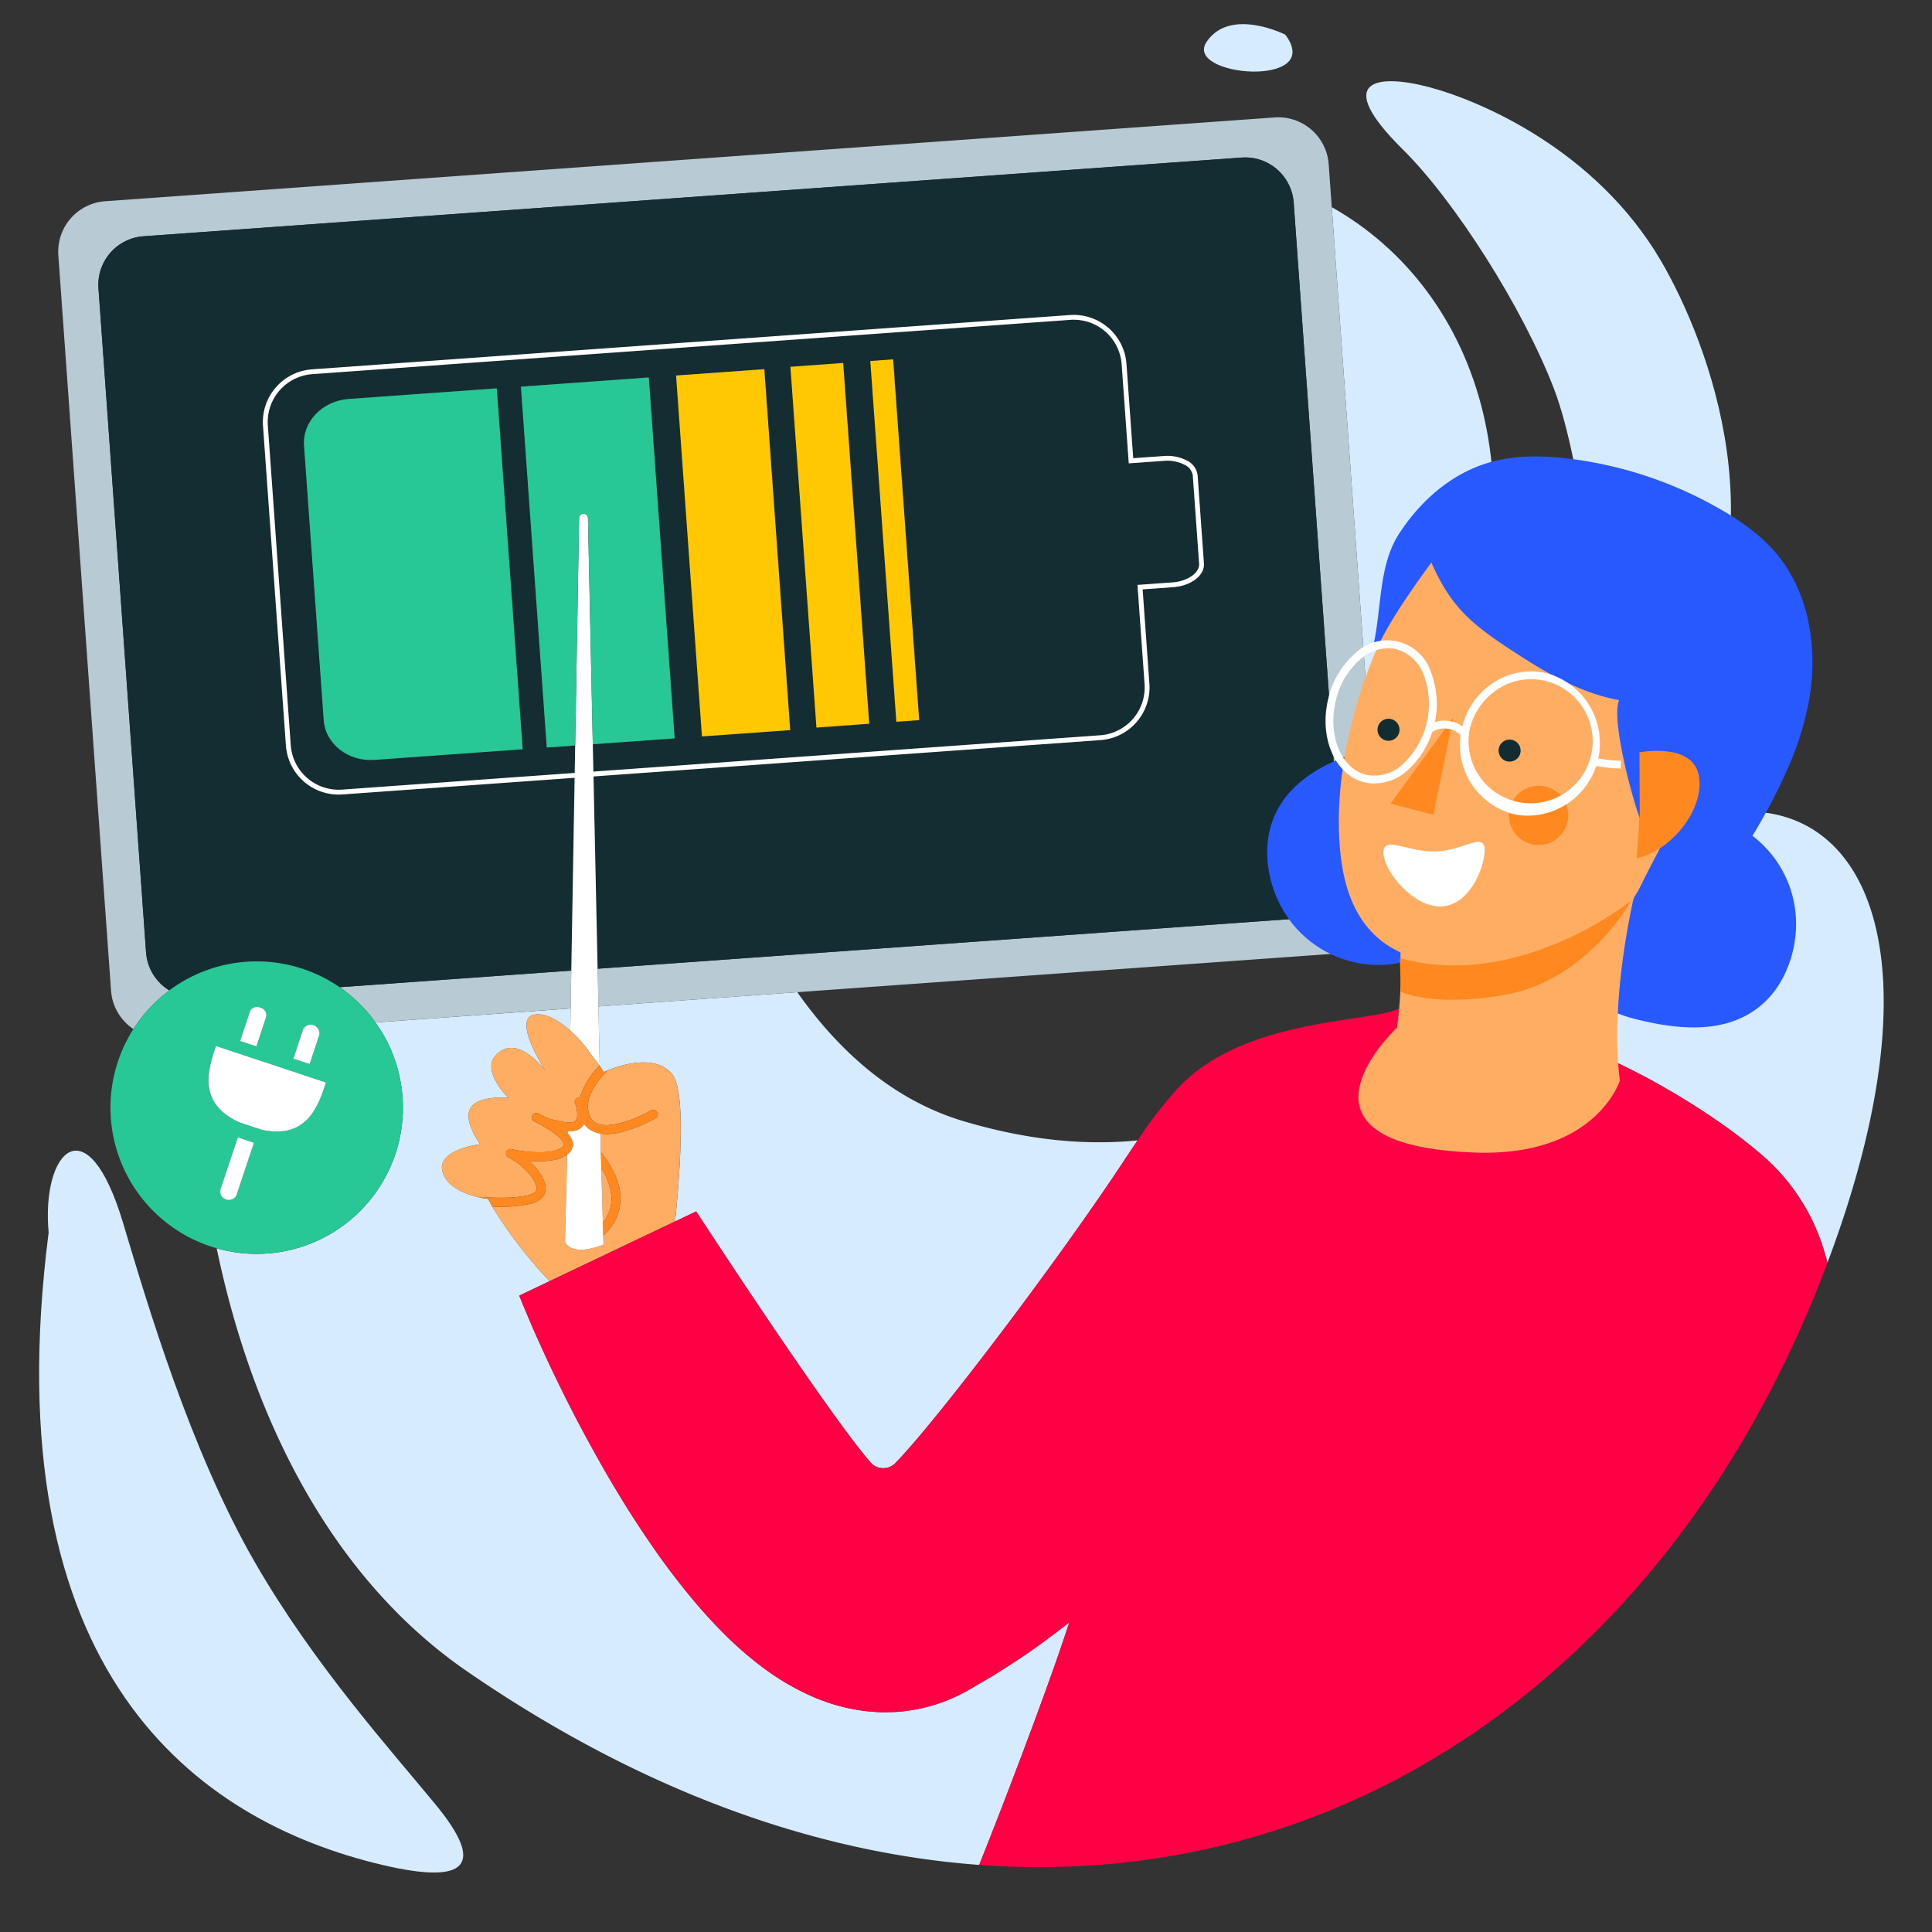 <?xml version="1.0" encoding="UTF-8"?>
<svg xmlns="http://www.w3.org/2000/svg" id="Calque_1" data-name="Calque 1" viewBox="0 0 400 400">
  <rect x="0" y="0" width="400" height="400" fill="#333333" stroke="none"/>
  <defs>
    <style>.cls-1{fill:#d7ebff;}.cls-2{fill:#b8cad3;}.cls-3{fill:#132d32;}.cls-4{fill:#fff;}.cls-5{fill:#27c896;}.cls-6{fill:#ffc802;}.cls-7{fill:none;stroke:#fff;stroke-linecap:round;stroke-linejoin:round;stroke-width:0;}.cls-8{fill:#ffad63;}.cls-9{fill:#ff8920;}.cls-10{fill:#f04;}.cls-11{fill:#2859ff;}.cls-12{fill:#122d32;}</style>
  </defs>
  <title>400x400_duree-batterie-voiture-electrique</title>
  <path class="cls-1" d="M325.477,231.837l.779.581c-1.851-6.487-2.335-12.074.985-15.2,5.689,1.074,25.127,11.075,37.882,22.21a42,42,0,0,1,12.55,19.623l.687,2.377c30.965-82.394-4.654-114.315-50.55-79.5-12.491,9.476-23.848,19.177-35.1,27.722A319.409,319.409,0,0,1,325.477,231.837Z"></path>
  <path class="cls-1" d="M123.894,208.373l.263,12.264c.021-.022.042-.044,0,0h0l.1.15c.39.606.635,1,.712,1.119l.038.061s.3-.144.816-.355c2.454-1.008,9.869-3.54,13.382.844,2.76,3.442,1.671,19.559.569,30.433l4.363-2.076s26.989,41.481,36.091,51.956a3.51,3.51,0,0,0,5.166.13c8.624-8.829,34.012-42.357,47.352-62.636.983-1.495,1.91-2.873,2.79-4.157-10.8,1.072-22.575,0-35.851-3.917-14.508-4.283-25.79-14.276-34.62-26.768Z"></path>
  <path class="cls-1" d="M217.906,346.083h0q1.638-4.593,3.085-8.981c.135-.406.26-.8.392-1.2-3.977,3.092-8.03,6.111-12.313,8.821-1.117.714-2.225,1.442-3.354,2.139l-3.437,2.019-1.721,1-.43.25-.534.284-.588.3c-.79.4-1.585.777-2.4,1.13a35.1,35.1,0,0,1-10.6,2.555c-.893.076-1.741.082-2.615.093-.434,0-.868,0-1.3-.009s-.819-.047-1.229-.077c-.812-.063-1.64-.14-2.433-.243q-1.13-.176-2.251-.393c-.366-.074-.764-.146-1.1-.232l-1.023-.263c-.672-.181-1.374-.371-2.014-.576q-.921-.309-1.837-.643c-.3-.111-.615-.224-.9-.339l-.828-.349a51.737,51.737,0,0,1-10.655-6.224,72.185,72.185,0,0,1-7.421-6.406c-2.163-2.128-4.1-4.24-5.92-6.343a150.772,150.772,0,0,1-9.644-12.592c-1.444-2.1-2.829-4.194-4.173-6.294s-2.62-4.208-3.878-6.314c-2.5-4.222-4.827-8.466-7.086-12.715-2.234-4.261-4.343-8.553-6.378-12.873q-1.5-3.255-2.955-6.537l-1.418-3.323-.705-1.688-.736-1.817,6.29-2.993a92.536,92.536,0,0,1-11.874-15.439c-.552-.985-.839-1.592-.839-1.592s-.282-.027-.748-.1c-.273-.044-.608-.1-.987-.187h0c-2.408-.519-6.6-1.881-7.683-5.19-1.541-4.716,7.763-5.845,7.763-5.845s-3.665-4.9-1.958-7.573c1.68-2.631,7.8-2.016,7.8-2.016s-5.61-5.5-2.709-8.717c4.362-4.841,9.82,2.557,10.284,3-.324-.569-6.941-10.916-2.048-11.548,2.261-.292,4.91,1.21,7.412,3.471l-.149-.142.079-4.581-40.4,2.9a30.266,30.266,0,0,1-32.876,46.758C52.336,294.35,68.958,326.933,96.656,346c36.059,24.828,72.111,37.612,106.08,40.109,6.206-15.56,11.978-31.039,15.171-40.03Z"></path>
  <path class="cls-1" d="M52.756,323.431c-13.33-23.143-22.217-53.327-27.271-70.223-7.43-24.84-16.955-14.925-15.415,1.964-11.679,91.35,30.786,121.849,68.97,130.912,17.894,4.247,21.375.02,11.276-12.308C81.122,362.554,65.093,344.848,52.756,323.431Z"></path>
  <path class="cls-1" d="M321.695,80.393c6.418,16.642,10.2,55.371,7.786,64.839-3.557,13.919,11.418,6.844,17.29-1.5,22.437-31.9,7.171-72.515-2.858-89.678C330.362,30.857,306.094,20.7,295.7,17.991s-20.016-1.637-5.273,12.939C301.24,41.618,315.276,63.75,321.695,80.393Z"></path>
  <path class="cls-1" d="M266.114,7.182s-11.381-5.777-16.291,1.467S274.429,18.334,266.114,7.182Z"></path>
  <path class="cls-1" d="M297.586,151.8c23.622-49.461,8.79-91.585-21.857-108.909L284.8,169.447C289.228,166.054,293.645,160.05,297.586,151.8Z"></path>
  <path class="cls-2" d="M22.991,205.112a10.437,10.437,0,0,0,4.622,7.94,30.124,30.124,0,0,1,7.451-8,10.052,10.052,0,0,1-4.824-7.883L20.387,59.683a10.074,10.074,0,0,1,9.327-10.767L257.076,32.623a10.072,10.072,0,0,1,10.767,9.326L277.7,179.434a10.073,10.073,0,0,1-9.327,10.767L123.727,200.567l.167,7.806,41.167-2.95,111.253-7.973A10.465,10.465,0,0,0,286,186.264L284.8,169.447,275.729,42.888l-.637-8.883a10.467,10.467,0,0,0-11.187-9.691L21.77,41.667a10.464,10.464,0,0,0-9.69,11.186Z"></path>
  <path class="cls-2" d="M70.321,204.394a30.152,30.152,0,0,1,7.421,7.286l40.4-2.9.135-7.828Z"></path>
  <path class="cls-3" d="M62.668,200.586a30.271,30.271,0,0,1,7.653,3.808l47.957-3.437.689-39.926-48.082,3.446c-.265.019-.528.028-.79.028a10.947,10.947,0,0,1-10.9-10.151l-4.744-66.2A10.945,10.945,0,0,1,64.577,76.472l156.96-11.248a10.95,10.95,0,0,1,11.688,10.123l1.4,19.518,6.266-.448a8.855,8.855,0,0,1,4.771.9,3.9,3.9,0,0,1,2.292,3.072l1.308,18.246c.179,2.5-2.643,4.667-6.423,4.939l-6.268.448,1.4,19.52a10.932,10.932,0,0,1-10.124,11.686l-104.97,7.522.852,39.815L268.369,190.2a10.073,10.073,0,0,0,9.327-10.767L267.843,41.949a10.072,10.072,0,0,0-10.767-9.326L29.714,48.916a10.074,10.074,0,0,0-9.327,10.767L30.24,197.168a10.052,10.052,0,0,0,4.824,7.883A30.233,30.233,0,0,1,62.668,200.586Z"></path>
  <path class="cls-3" d="M113.2,154.769l-5.355-74.722,26.48-1.9,5.355,74.722-16.951,1.215.121,5.665,104.919-7.519a9.932,9.932,0,0,0,9.2-10.618L235.5,121.1l7.264-.52c3.114-.224,5.631-2,5.5-3.871l-1.308-18.246a2.95,2.95,0,0,0-1.768-2.263,7.9,7.9,0,0,0-4.225-.784l-7.264.521-1.471-20.516a9.946,9.946,0,0,0-9.9-9.223q-.356,0-.717.025L64.648,77.469a9.946,9.946,0,0,0-9.2,10.618l4.744,66.2a9.947,9.947,0,0,0,10.619,9.2l48.171-3.452.1-5.68Zm71.754-80.248,5.355,74.722-4.728.339L180.229,74.86Zm-10.344.741,5.355,74.722-10.929.784-5.355-74.723Zm-16.366,1.173,5.355,74.722-18.271,1.31-5.354-74.723ZM77.555,157.323c-5.464.392-10.18-3.291-10.534-8.227L62.947,92.247c-.353-4.935,3.789-9.254,9.253-9.646l30.656-2.2,5.355,74.722Z"></path>
  <path class="cls-4" d="M227.845,153.229a10.932,10.932,0,0,0,10.124-11.686l-1.4-19.52,6.268-.448c3.78-.272,6.6-2.441,6.423-4.939L247.951,98.39a3.9,3.9,0,0,0-2.292-3.072,8.855,8.855,0,0,0-4.771-.9l-6.266.448-1.4-19.518a10.95,10.95,0,0,0-11.687-10.123L64.577,76.472A10.945,10.945,0,0,0,54.453,88.158l4.744,66.2a10.947,10.947,0,0,0,10.9,10.151c.261,0,.525-.009.79-.028l48.082-3.446-.689,39.926-.135,7.828-.079,4.581.149.142a24.635,24.635,0,0,1,3.483,3.854c1.048,1.495,1.738,2.283,2.461,3.275-.02.021-.039.042,0,0h0c.042-.045.021-.023,0,0l-.263-12.264-.167-7.806-.852-39.815ZM70.813,163.48a9.947,9.947,0,0,1-10.619-9.2l-4.744-66.2a9.946,9.946,0,0,1,9.2-10.618L221.609,66.221q.36-.026.717-.025a9.946,9.946,0,0,1,9.9,9.223L233.7,95.935l7.264-.521a7.9,7.9,0,0,1,4.225.784,2.95,2.95,0,0,1,1.768,2.263l1.308,18.246c.134,1.874-2.383,3.646-5.5,3.871l-7.264.52,1.471,20.517a9.932,9.932,0,0,1-9.2,10.618l-104.919,7.519-.121-5.665-1-46.823a.918.918,0,0,0-1.836.005l-.812,47.079-.1,5.68Z"></path>
  <path class="cls-5" d="M134.328,78.149l-26.48,1.9,5.355,74.722,5.878-.421.812-47.079a.918.918,0,0,1,1.836-.005l1,46.823,16.951-1.215Z"></path>
  <rect class="cls-6" x="182.901" y="74.595" width="4.74" height="74.914" transform="matrix(0.997, -0.072, 0.072, 0.997, -7.539, 13.537)"></rect>
  <rect class="cls-6" x="166.348" y="75.558" width="10.957" height="74.914" transform="matrix(0.997, -0.072, 0.072, 0.997, -7.646, 12.584)"></rect>
  <rect class="cls-6" x="142.631" y="76.994" width="18.317" height="74.914" transform="translate(-7.793 11.143) rotate(-4.099)"></rect>
  <path class="cls-5" d="M102.856,80.4,72.2,82.6c-5.464.392-9.606,4.711-9.253,9.646L67.021,149.1c.354,4.936,5.07,8.619,10.534,8.227l30.656-2.2Z"></path>
  <path class="cls-5" d="M81.885,238.846a30.275,30.275,0,1,0-38.259,19.216c.412.137.826.258,1.24.376A30.27,30.27,0,0,0,81.885,238.846ZM51.44,240.038l-1.366,4.091-.93,2.79a1.794,1.794,0,1,1-3.353-1.115l1.419-4.268,1.363-4.091.664-1.97,3.35,1.126-1.152,3.432Zm2.829-6.11-4.819-1.6c-8.644-4-6.366-10.9-4.753-15.77l4.068,1.347,3.372,1.119,7.648,2.533,3.374,1.118,4.338,1.437C65.883,228.985,63.591,235.878,54.269,233.928Zm.831-23.346-2.01,6.069-3.374-1.117,2.011-6.07a1.8,1.8,0,0,1,3.373,1.118Zm11.023,3.652-2.01,6.069-3.375-1.119,2.011-6.068a1.8,1.8,0,0,1,3.374,1.118Z"></path>
  <path class="cls-4" d="M59.785,221.56l-7.648-2.533-3.372-1.119L44.7,216.561c-1.613,4.869-3.891,11.769,4.753,15.77l4.819,1.6c9.322,1.95,11.614-4.943,13.228-9.813l-4.338-1.437Zm-15.088-5,4.068,1.347Z"></path>
  <line class="cls-7" x1="44.697" y1="216.562" x2="48.765" y2="217.909"></line>
  <path class="cls-4" d="M53.882,208.608a1.651,1.651,0,0,0-2.155.855l-2.011,6.07,3.374,1.117,2.01-6.069A1.652,1.652,0,0,0,53.882,208.608Z"></path>
  <path class="cls-4" d="M62.749,213.116l-2.011,6.068,3.375,1.119,2.01-6.069a1.8,1.8,0,0,0-3.374-1.118Z"></path>
  <path class="cls-4" d="M49.237,235.475l-.664,1.97-1.363,4.091L45.791,245.8a1.794,1.794,0,1,0,3.353,1.115l.93-2.79,1.366-4.091-.005-.005,1.152-3.432Z"></path>
  <path class="cls-8" d="M118.945,234.137c-.031.006-.056.018-.088.024a5.175,5.175,0,0,1-.733.066,5.319,5.319,0,0,0,.733-.066C118.889,234.155,118.914,234.143,118.945,234.137Z"></path>
  <path class="cls-8" d="M125.82,221.614c-1.937,1.9-5.353,5.965-3.647,9.578a2.791,2.791,0,0,0,1.792,1.547c3.143.986,8.884-1.711,10.829-2.833a.928.928,0,0,1,.929,1.607,30.553,30.553,0,0,1-6.788,2.805,11.637,11.637,0,0,1-4.753.374c.036.007.069.019.105.025l.11,3.824c1.932,2.387,3.867,5.607,4.056,9.081a10.138,10.138,0,0,1-3.314,7.961.944.944,0,0,1-.247.169l.055,1.927c-6.858,2.689-7.975-.552-7.975-.552l.449-18.063a3.933,3.933,0,0,0,.314-.249h0c-1.854,1.641-5.385,1.752-8.2,1.52,1.73,1.555,3.123,3.476,3.371,5.171a2.908,2.908,0,0,1-.912,2.705,5.5,5.5,0,0,1-2.267,1.049,30.367,30.367,0,0,1-7.8.552c-.557-.986-.839-1.6-.839-1.6s-.284-.026-.751-.1c.466.077.748.1.748.1s.287.607.839,1.592A92.536,92.536,0,0,0,113.8,265.251l25.971-12.36c1.1-10.874,2.191-26.992-.569-30.433-3.513-4.384-10.928-1.852-13.382-.844-.517.211-.816.355-.816.355h0S125.3,221.824,125.82,221.614Z"></path>
  <path class="cls-8" d="M124.156,220.638c-.723-.993-1.413-1.781-2.461-3.275a24.635,24.635,0,0,0-3.483-3.854c-2.5-2.261-5.151-3.764-7.412-3.471-4.893.632,1.724,10.979,2.048,11.548-.464-.441-5.922-7.839-10.284-3-2.9,3.22,2.709,8.717,2.709,8.717s-6.117-.615-7.8,2.016c-1.707,2.677,1.958,7.573,1.958,7.573s-9.3,1.129-7.763,5.845c1.081,3.309,5.275,4.671,7.683,5.19a.909.909,0,0,1,.508-.095c3.451.287,9.461.272,10.9-1.009a1.068,1.068,0,0,0,.306-1.055c-.272-1.866-3.08-4.829-5.77-6.1a.927.927,0,0,1,.591-1.744c2.242.5,8.514,1.363,10.608-.5.3-.27.278-.456.259-.553a3.094,3.094,0,0,0-1.124-1.54,22.922,22.922,0,0,0-4.983-3.115.884.884,0,0,1-.411-.38.9.9,0,0,1-.042-.853.932.932,0,0,1,1.238-.453c.3.139.918.435,1.678.852a20.879,20.879,0,0,0,4.086.982,3.7,3.7,0,0,0,1.628-.111,1.062,1.062,0,0,0,.651-.878,5.929,5.929,0,0,0-.422-2.96.91.91,0,0,1,.28-1,.1.1,0,0,0,.024-.02.9.9,0,0,1,.736-.2,15.549,15.549,0,0,1,4.06-6.554h0C124.117,220.68,124.136,220.659,124.156,220.638Z"></path>
  <path class="cls-8" d="M117.545,234.228c.113,0,.219,0,.328,0-.237,0-.478-.006-.732-.028.151.151.286.3.42.457-.01-.012-.017-.024-.027-.036Z"></path>
  <path class="cls-8" d="M120.627,233.176a2.709,2.709,0,0,1-.407.389A2.66,2.66,0,0,0,120.627,233.176Z"></path>
  <path class="cls-8" d="M120.97,232.784c-.016-.021-.026-.048-.042-.07a2.921,2.921,0,0,1-.2.331,2.727,2.727,0,0,0,.2-.309C120.943,232.753,120.958,232.767,120.97,232.784Z"></path>
  <path class="cls-8" d="M119.525,233.972a2.912,2.912,0,0,0,.548-.3A2.917,2.917,0,0,1,119.525,233.972Z"></path>
  <path class="cls-8" d="M118.468,236.122c-.022-.062-.039-.123-.065-.185C118.429,236,118.446,236.061,118.468,236.122Z"></path>
  <path class="cls-8" d="M117.74,238.811a2.488,2.488,0,0,0,.874-1.642A2.491,2.491,0,0,1,117.74,238.811Z"></path>
  <path class="cls-8" d="M121.57,233.454a4.5,4.5,0,0,1-.41-.441A4.44,4.44,0,0,0,121.57,233.454Z"></path>
  <path class="cls-8" d="M124.253,220.788c.389.605.634.994.712,1.119C124.888,221.784,124.643,221.394,124.253,220.788Z"></path>
  <path class="cls-8" d="M124.493,241.873l.324,11.266a7.957,7.957,0,0,0,1.781-5.416A12.521,12.521,0,0,0,124.493,241.873Z"></path>
  <path class="cls-8" d="M122.567,234.157a5.206,5.206,0,0,0,.758.32A5.2,5.2,0,0,1,122.567,234.157Z"></path>
  <path class="cls-8" d="M121.813,233.661a4.509,4.509,0,0,0,.492.34A4.55,4.55,0,0,1,121.813,233.661Z"></path>
  <path class="cls-9" d="M126.6,247.723a7.957,7.957,0,0,1-1.781,5.416l.075,2.613a.944.944,0,0,0,.247-.169,10.138,10.138,0,0,0,3.314-7.961c-.189-3.474-2.124-6.694-4.056-9.081l.1,3.332A12.521,12.521,0,0,1,126.6,247.723Z"></path>
  <path class="cls-9" d="M119.361,227.392a.1.1,0,0,1-.024.02.91.91,0,0,0-.28,1,5.929,5.929,0,0,1,.422,2.96,1.062,1.062,0,0,1-.651.878,3.7,3.7,0,0,1-1.628.111,20.879,20.879,0,0,1-4.086-.982c-.76-.417-1.379-.713-1.678-.852a.932.932,0,0,0-1.238.453.9.9,0,0,0,.042.853.884.884,0,0,0,.411.38,22.922,22.922,0,0,1,4.983,3.115,3.094,3.094,0,0,1,1.124,1.54c.019.1.045.283-.259.553-2.094,1.865-8.366,1-10.608.5a.927.927,0,0,0-.591,1.744c2.69,1.271,5.5,4.234,5.77,6.1a1.068,1.068,0,0,1-.306,1.055c-1.44,1.281-7.45,1.3-10.9,1.009a.909.909,0,0,0-.508.095h0c.379.082.714.143.987.187.467.075.751.1.751.1s.282.609.839,1.6a30.367,30.367,0,0,0,7.8-.552A5.5,5.5,0,0,0,112,248.211a2.908,2.908,0,0,0,.912-2.705c-.248-1.695-1.641-3.616-3.371-5.171,2.813.232,6.344.121,8.2-1.52l0,0a2.491,2.491,0,0,0,.874-1.642,2.457,2.457,0,0,0-.011-.57,2.675,2.675,0,0,0-.135-.477c-.022-.062-.039-.123-.065-.185a3.841,3.841,0,0,0-.287-.549,5.5,5.5,0,0,0-.555-.731c-.134-.154-.27-.307-.42-.457.254.022.495.026.732.028.084,0,.17,0,.251,0a5.175,5.175,0,0,0,.733-.066c.032-.006.057-.018.088-.024a2.987,2.987,0,0,0,.563-.156l.017-.008a2.917,2.917,0,0,0,.548-.3c.05-.034.1-.07.147-.107a2.709,2.709,0,0,0,.407-.389c.035-.042.066-.087.1-.131a2.921,2.921,0,0,0,.2-.331c.015.022.026.048.042.07.059.082.127.153.19.229a4.5,4.5,0,0,0,.41.441c.078.072.16.14.243.207a4.55,4.55,0,0,0,.492.34c.087.053.171.108.262.156a5.2,5.2,0,0,0,.758.32c.03.01.055.027.086.036a6.018,6.018,0,0,0,.771.179,11.637,11.637,0,0,0,4.753-.374,30.553,30.553,0,0,0,6.788-2.805.928.928,0,0,0-.929-1.607c-1.945,1.122-7.686,3.819-10.829,2.833a2.791,2.791,0,0,1-1.792-1.547c-1.706-3.613,1.71-7.677,3.647-9.578-.517.21-.816.355-.816.355h0l-.038-.061c-.078-.125-.323-.514-.712-1.119l-.1-.15h0a15.549,15.549,0,0,0-4.06,6.554A.9.9,0,0,0,119.361,227.392Z"></path>
  <path class="cls-4" d="M117.422,239.064l-.449,18.063s1.117,3.241,7.975.552l-.055-1.927-.075-2.613-.324-11.266-.1-3.332-.11-3.824c-.036-.006-.069-.018-.105-.025a6.018,6.018,0,0,1-.771-.179c-.031-.01-.056-.026-.086-.036a5.206,5.206,0,0,1-.758-.32c-.091-.047-.175-.1-.262-.156a4.509,4.509,0,0,1-.492-.34c-.083-.067-.165-.135-.243-.207a4.44,4.44,0,0,1-.41-.441c-.063-.077-.132-.148-.19-.229-.012-.017-.027-.03-.039-.047a2.727,2.727,0,0,1-.2.309c-.032.044-.064.089-.1.131a2.66,2.66,0,0,1-.407.389c-.048.037-.1.073-.147.107a2.912,2.912,0,0,1-.548.3l-.017.008a2.987,2.987,0,0,1-.563.156c-.031.006-.056.019-.088.025a5.319,5.319,0,0,1-.733.066c-.081,0-.167,0-.251,0-.11,0-.215,0-.328,0l-.011.393c.01.012.017.024.027.036a5.5,5.5,0,0,1,.555.731,3.841,3.841,0,0,1,.287.549c.026.061.043.123.065.185a2.675,2.675,0,0,1,.135.477,2.457,2.457,0,0,1,.011.57,2.488,2.488,0,0,1-.874,1.642l0,0h0A3.933,3.933,0,0,1,117.422,239.064Z"></path>
  <path class="cls-10" d="M185.39,302.9a3.51,3.51,0,0,1-5.166-.13c-9.1-10.475-36.091-51.956-36.091-51.956l-4.363,2.076L113.8,265.251l-6.29,2.993.736,1.817.705,1.688,1.418,3.323q1.452,3.289,2.955,6.537c2.035,4.32,4.144,8.612,6.378,12.873,2.259,4.249,4.587,8.493,7.086,12.715,1.258,2.106,2.54,4.211,3.878,6.314s2.729,4.2,4.173,6.294a150.772,150.772,0,0,0,9.644,12.592c1.819,2.1,3.757,4.215,5.92,6.343a72.185,72.185,0,0,0,7.421,6.406,51.737,51.737,0,0,0,10.655,6.224l.828.349c.289.115.6.228.9.339q.915.335,1.837.643c.64.205,1.342.4,2.014.576l1.023.263c.337.086.735.158,1.1.232q1.121.217,2.251.393c.793.1,1.621.18,2.433.243.41.03.811.06,1.229.077s.867.012,1.3.009c.874-.011,1.722-.017,2.615-.093a35.1,35.1,0,0,0,10.6-2.555c.811-.353,1.606-.733,2.4-1.13l.588-.3.534-.284.43-.25,1.721-1,3.437-2.019c1.129-.7,2.237-1.425,3.354-2.139,4.284-2.71,8.336-5.729,12.313-8.821-.133.4-.257.8-.392,1.2q-1.453,4.392-3.085,8.981h0c-3.193,8.991-8.965,24.47-15.171,40.03h0c77.894,5.726,144.816-42.721,175.619-124.667l.006-.017h0l-.687-2.377a42,42,0,0,0-12.55-19.623c-12.755-11.135-32.193-21.136-37.882-22.21-3.321,3.126-2.837,8.714-.985,15.2l-.779-.581a319.409,319.409,0,0,0-32.766-22.183c-1.479-.871-2.315-1.341-2.315-1.341-3.694,3.584-31.443,1.55-46.044,16.471a85.408,85.408,0,0,0-8.82,11.323c-.88,1.284-1.807,2.662-2.79,4.157C219.4,260.544,194.014,294.072,185.39,302.9Z"></path>
  <path class="cls-11" d="M330.127,192.923c-3.161-4.655-2.886-11.954.628-16.628a18.358,18.358,0,0,1,8.276-5.819c6.508-2.518,13.74-2.7,19.908.183a22.944,22.944,0,0,1,12.529,16.392c1.406,7.4-1.044,15.926-6.489,20.769-6.964,6.2-16.681,5.453-25.1,3.479-3.339-.782-6.768-1.774-9.337-4.224s-4.025-6.753-2.527-10.318Z"></path>
  <path class="cls-11" d="M301.083,166.3c5.024,2.534,8.327,9.05,7.524,14.842a18.352,18.352,0,0,1-4.409,9.1c-4.467,5.361-10.7,9.033-17.493,9.507a22.947,22.947,0,0,1-18.912-8.248c-4.824-5.79-6.82-14.429-4.411-21.308,3.08-8.8,11.935-12.865,20.255-15.229,3.3-.937,6.778-1.735,10.213-.841s6.8,3.95,7.219,7.793Z"></path>
  <path class="cls-8" d="M338.6,184.367s-5.445,21.527-3.225,39.356c0,0-4.876,15.837-30.116,14.9-42.088-1.566-16.028-25.858-16.028-25.858a92.547,92.547,0,0,0,.8-10.335l-.184-11.374Z"></path>
  <path class="cls-8" d="M354.916,143.184s-11.85,48.589-27.621,52.659c-27.239,7.026-47.449,6.2-49.847-19.847-2.1-22.751,8.75-50.806,20.946-61.921,18.408-16.775,63.1-11.674,56.522,29.109"></path>
  <path class="cls-12" d="M310.3,155.028a2.279,2.279,0,1,0,2.626-1.871,2.28,2.28,0,0,0-2.626,1.871"></path>
  <path class="cls-12" d="M285.231,150.714a2.279,2.279,0,1,0,2.626-1.871,2.28,2.28,0,0,0-2.626,1.871"></path>
  <polygon class="cls-9" points="300.861 148.554 296.77 168.701 287.896 166.388 300.861 148.554"></polygon>
  <path class="cls-9" d="M318.509,174.954a6.136,6.136,0,1,0-6.1-6.172,6.138,6.138,0,0,0,6.1,6.172"></path>
  <path class="cls-9" d="M337.717,186.482s-23.219,18.744-47.881,11.889l.189,6.976s6.847,3.263,21.632.609c17.149-3.073,26.06-19.474,26.06-19.474"></path>
  <path class="cls-4" d="M286.416,176.635c.124,3.815,6.212,11.221,11.935,11.036s8.965-7.682,9.047-11.716c-.124-3.815-4.239.138-10.173.33-5.722.185-10.933-3.465-10.809.35"></path>
  <path class="cls-4" d="M332.067,158.845a33.259,33.259,0,0,0,3.495.275l.042-1.613a31.656,31.656,0,0,1-5.512-.628l-.323,1.581q1.14.232,2.3.385"></path>
  <path class="cls-11" d="M374.258,146.407q.184-.822.323-1.654c1.82-10.607-.022-22.276-7.021-30.417a32.253,32.253,0,0,0-3.814-3.733,51.867,51.867,0,0,0-7.075-4.881,83.029,83.029,0,0,0-31.255-10.69c-5.87-.773-11.951-.89-17.608.878-7.561,2.349-13.836,7.943-18.141,14.587s-3.577,15.486-5.342,23.212l.875.372c2.79-6.52,11.155-17.6,11.155-17.6,3.97,9.028,8.149,12.612,16.468,18.076,6.911,4.54,14.242,8.919,22.354,10.387l-.019.156c-1.582,4.2,2.991,21.162,4.715,25.306,3.867-19.023,7.795-11.635,10.751-10.844,1.958.535-11.511,23.866-12.094,26.534,4.172,2.215,10.327,2.126,14.231-.6,4.019-2.807,6.777-7.048,9.313-11.227a122.579,122.579,0,0,0,8.473-16.1,63.781,63.781,0,0,0,3.711-11.766"></path>
  <path class="cls-9" d="M339.488,168.592l-.047-12.824s11.146-2.18,12.312,4.966-6.108,15.612-12.9,16.933Z"></path>
  <path class="cls-4" d="M313.378,168.551A14.741,14.741,0,0,1,302.7,150.679a15.163,15.163,0,0,1,6.516-9.345,14.131,14.131,0,0,1,10.964-1.959,15.014,15.014,0,0,1-5.449,29.424q-.68-.09-1.358-.248M310.1,142.688a13.551,13.551,0,0,0-5.822,8.357,12.851,12.851,0,1,0,15.542-10.1q-.606-.141-1.214-.221a12.547,12.547,0,0,0-8.506,1.963"></path>
  <path class="cls-4" d="M282.565,162c-6.07-1.416-9.483-9.112-7.607-17.156a17.7,17.7,0,0,1,5.536-9.493,9.514,9.514,0,0,1,15.721,3.668,18.674,18.674,0,0,1-4.773,20.455,10.306,10.306,0,0,1-8.026,2.681,8.589,8.589,0,0,1-.851-.155m-1.027-25.419a16.084,16.084,0,0,0-5.008,8.629c-1.674,7.178,1.2,14,6.4,15.219a8.514,8.514,0,0,0,7.467-2.186,17.066,17.066,0,0,0,4.336-18.583,8.519,8.519,0,0,0-5.729-5.264q-.342-.079-.688-.125a8.741,8.741,0,0,0-6.779,2.31"></path>
  <path class="cls-4" d="M296.281,151.757a4.1,4.1,0,0,1,3.123-.911,4.56,4.56,0,0,1,3.2,1.562l1.272-.993a6.159,6.159,0,0,0-4.348-2.177,5.7,5.7,0,0,0-4.349,1.336Z"></path>
</svg>

